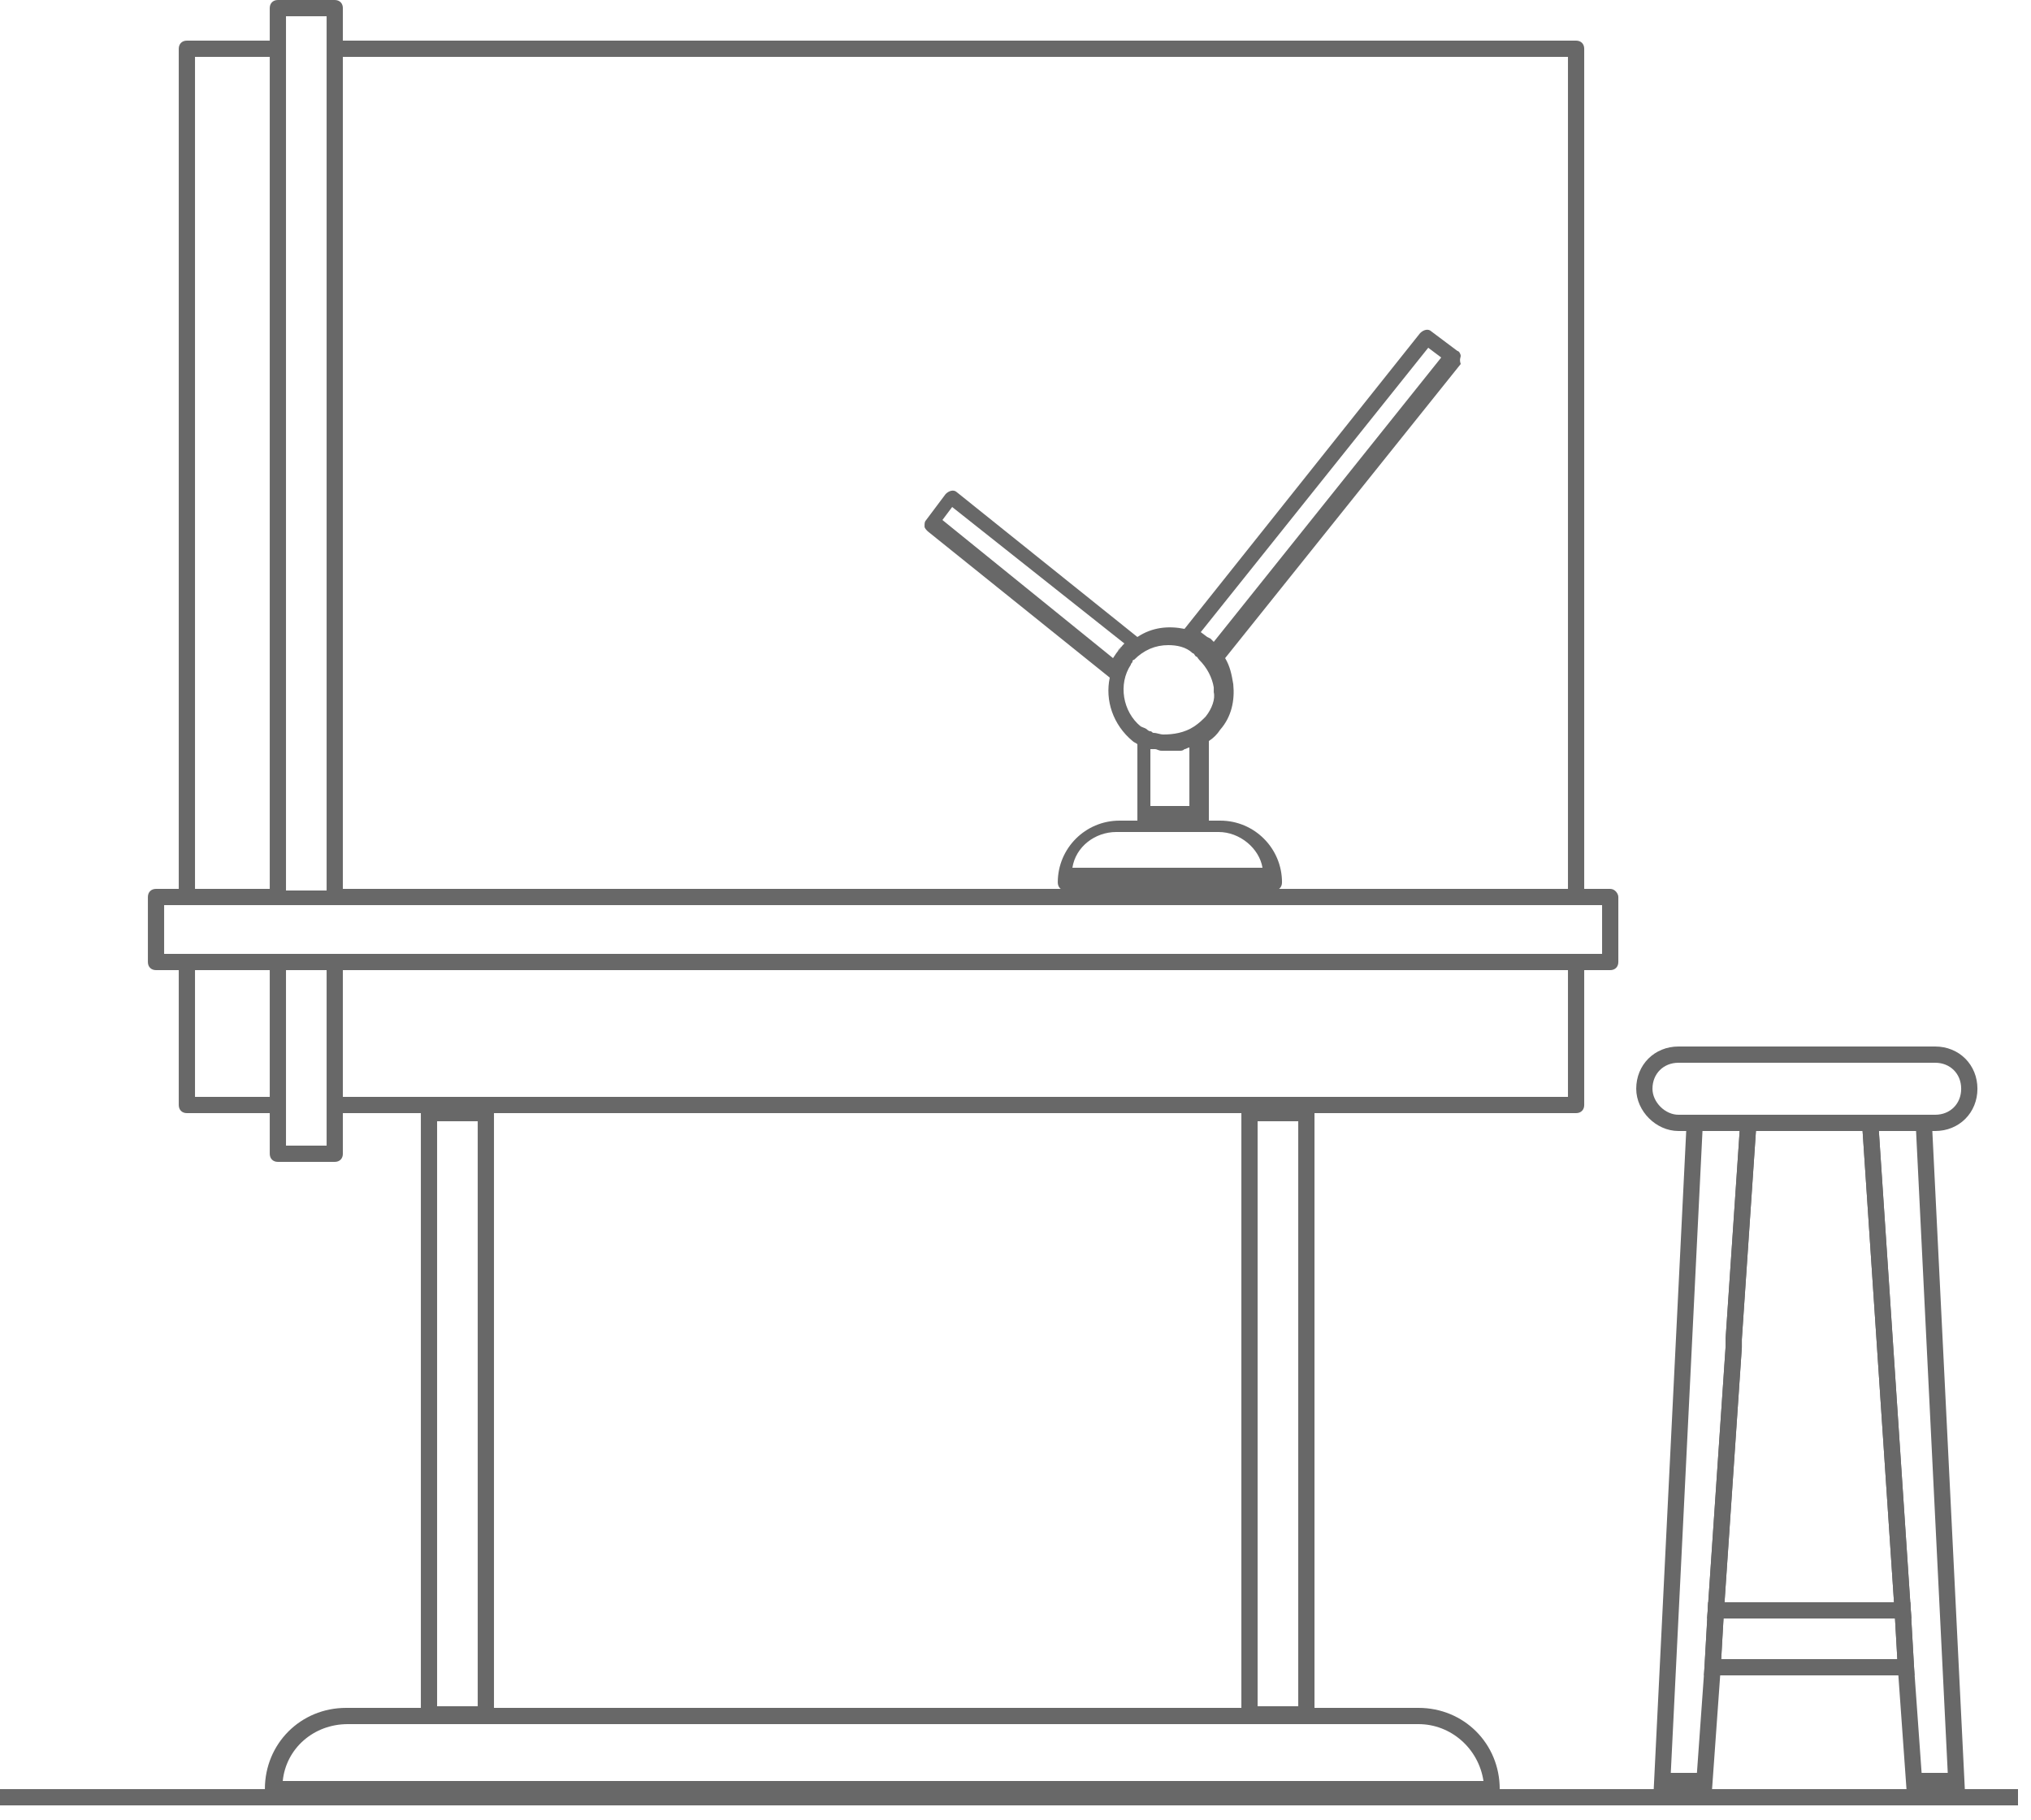 <?xml version="1.0" encoding="UTF-8"?> <svg xmlns="http://www.w3.org/2000/svg" width="125" height="112" viewBox="0 0 125 112" fill="none"><path d="M0 110.6H124.2" stroke="#686868" stroke-miterlimit="10"></path><path d="M121.203 67C121.203 68.2 120.303 69.1 119.103 69.1H103.303C102.203 69.1 101.203 68.1 101.203 67C101.203 65.8 102.103 64.9 103.303 64.9H119.103C120.303 64.9 121.203 65.8 121.203 67Z" stroke="#686868" stroke-miterlimit="10"></path><path d="M120.402 109.6H117.802L117.302 102.6L117.102 99.1L115.102 69.1H118.402L120.402 109.6Z" stroke="#686868" stroke-miterlimit="10"></path><path d="M107.605 69.1L106.705 82.4V82.9L105.605 99.1L105.405 102.6L104.905 109.6H102.305L104.305 69.1H107.605Z" stroke="#686868" stroke-miterlimit="10"></path><path d="M117.302 102.6H105.402L105.602 99.1H117.102L117.302 102.6Z" stroke="#686868" stroke-miterlimit="10"></path><path d="M117.102 99.1H105.602L106.702 82.9V82.4L107.602 69.1H115.102L117.102 99.1Z" stroke="#686868" stroke-miterlimit="10"></path><path d="M68.903 39.9C68.803 40 68.803 40.1 68.703 40.2L69.003 39.8C69.003 39.8 69.003 39.9 68.903 39.9Z" fill="#686868"></path><path d="M73.802 40.1C73.702 40.1 73.702 40 73.602 39.9L74.002 40.3C73.902 40.2 73.802 40.1 73.802 40.1Z" fill="#686868"></path><path d="M69.702 40.5C69.702 40.6 69.602 40.6 69.602 40.7L69.902 40.4C69.802 40.4 69.802 40.5 69.702 40.5Z" fill="#686868"></path><path d="M99.102 54.7H97.502V3C97.502 2.7 97.302 2.5 97.002 2.5H21.102V0.5C21.102 0.2 20.902 0 20.602 0H17.102C16.802 0 16.602 0.2 16.602 0.5V2.5H11.502C11.202 2.5 11.002 2.7 11.002 3V54.7H9.602C9.302 54.7 9.102 54.9 9.102 55.2V59.2C9.102 59.5 9.302 59.7 9.602 59.7H11.002V68C11.002 68.3 11.202 68.5 11.502 68.5H16.602V71C16.602 71.3 16.802 71.5 17.102 71.5H20.602C20.902 71.5 21.102 71.3 21.102 71V68.5H25.902V105.1H21.302C18.502 105.1 16.302 107.3 16.302 110.1C16.302 110.4 16.502 110.6 16.802 110.6H91.802C91.901 110.6 92.102 110.6 92.202 110.5C92.302 110.4 92.302 110.3 92.302 110.1C92.302 107.3 90.102 105.1 87.302 105.1H80.902V68.5H97.002C97.302 68.5 97.502 68.3 97.502 68V59.7H99.102C99.402 59.7 99.602 59.5 99.602 59.2V55.2C99.602 55 99.402 54.7 99.102 54.7ZM21.102 3.5H96.502V54.7H21.102V3.5ZM17.602 1H20.102V54.8H17.602V1ZM12.002 3.5H16.602V54.7H12.002V3.5ZM16.602 67.5H12.002V59.7H16.602V67.5ZM20.102 70.5H17.602V59.7H20.102V70.5ZM87.302 106.1C89.302 106.1 91.001 107.6 91.302 109.6H17.402C17.602 107.6 19.302 106.1 21.402 106.1H87.302ZM26.902 105V69H29.402V105H26.902ZM30.402 105.1V68.5H76.402V105.1H30.402ZM77.402 105V69H79.902V105H77.402ZM96.502 67.5H21.102V59.7H96.502V67.5ZM98.602 58.7H10.102V55.7H98.602V58.7Z" fill="#686868"></path><path d="M89.902 21.9C89.902 21.8 89.802 21.6 89.702 21.6L88.102 20.4C87.902 20.2 87.602 20.3 87.402 20.5L72.902 38.7C71.902 38.5 70.902 38.6 70.002 39.2L58.902 30.3C58.702 30.1 58.402 30.2 58.202 30.4L57.002 32C56.902 32.1 56.902 32.2 56.902 32.4C56.902 32.5 57.002 32.6 57.102 32.7L68.302 41.7C68.002 43.1 68.502 44.6 69.702 45.6C69.802 45.7 69.902 45.7 70.002 45.8V50.3C70.002 50.4 70.002 50.4 70.002 50.5H68.902C66.802 50.5 65.102 52.2 65.102 54.3C65.102 54.6 65.302 54.8 65.602 54.8H78.402C78.702 54.8 78.902 54.6 78.902 54.3C78.902 52.2 77.202 50.5 75.102 50.5H74.402C74.402 50.5 74.402 50.4 74.402 50.3V45.6C74.702 45.4 74.902 45.2 75.102 44.9C75.802 44.1 76.002 43.1 75.902 42.1C75.802 41.5 75.702 41 75.402 40.5L89.902 22.4C89.802 22.1 89.902 22 89.902 21.9ZM68.702 40.2L68.502 40.5L58.002 32L58.602 31.2L69.202 39.6L69.102 39.7L68.702 40.2ZM75.002 51.2C76.302 51.2 77.502 52.2 77.702 53.4H66.002C66.202 52.1 67.402 51.2 68.702 51.2H75.002ZM70.802 49.6V46.1H70.902C71.002 46.1 71.002 46.1 71.102 46.1C71.202 46.1 71.302 46.2 71.502 46.2C71.702 46.2 71.802 46.2 72.002 46.2C72.102 46.2 72.202 46.2 72.302 46.2C72.402 46.2 72.502 46.2 72.602 46.2C72.702 46.2 72.802 46.2 72.902 46.1C73.002 46.1 73.102 46 73.202 46V49.6H70.802ZM74.202 44.1C74.002 44.3 73.802 44.5 73.502 44.7C72.902 45.1 72.202 45.2 71.602 45.2C71.402 45.2 71.202 45.1 71.002 45.1C70.902 45.1 70.902 45 70.802 45C70.702 45 70.602 44.9 70.602 44.9C70.502 44.8 70.402 44.8 70.202 44.7C69.102 43.8 68.802 42.1 69.602 40.9C69.602 40.8 69.702 40.8 69.702 40.7C69.702 40.6 69.802 40.6 69.802 40.6C70.402 40 71.102 39.7 71.902 39.7C72.402 39.7 73.002 39.8 73.402 40.2C73.502 40.2 73.502 40.3 73.602 40.4C73.702 40.4 73.702 40.5 73.802 40.6C74.302 41.1 74.602 41.7 74.702 42.3C74.702 42.4 74.702 42.5 74.702 42.6C74.802 43 74.602 43.6 74.202 44.1ZM74.702 39.5L74.502 39.3L74.302 39.2L73.902 38.9L87.902 21.4L88.702 22L74.702 39.5Z" fill="#686868"></path></svg> 